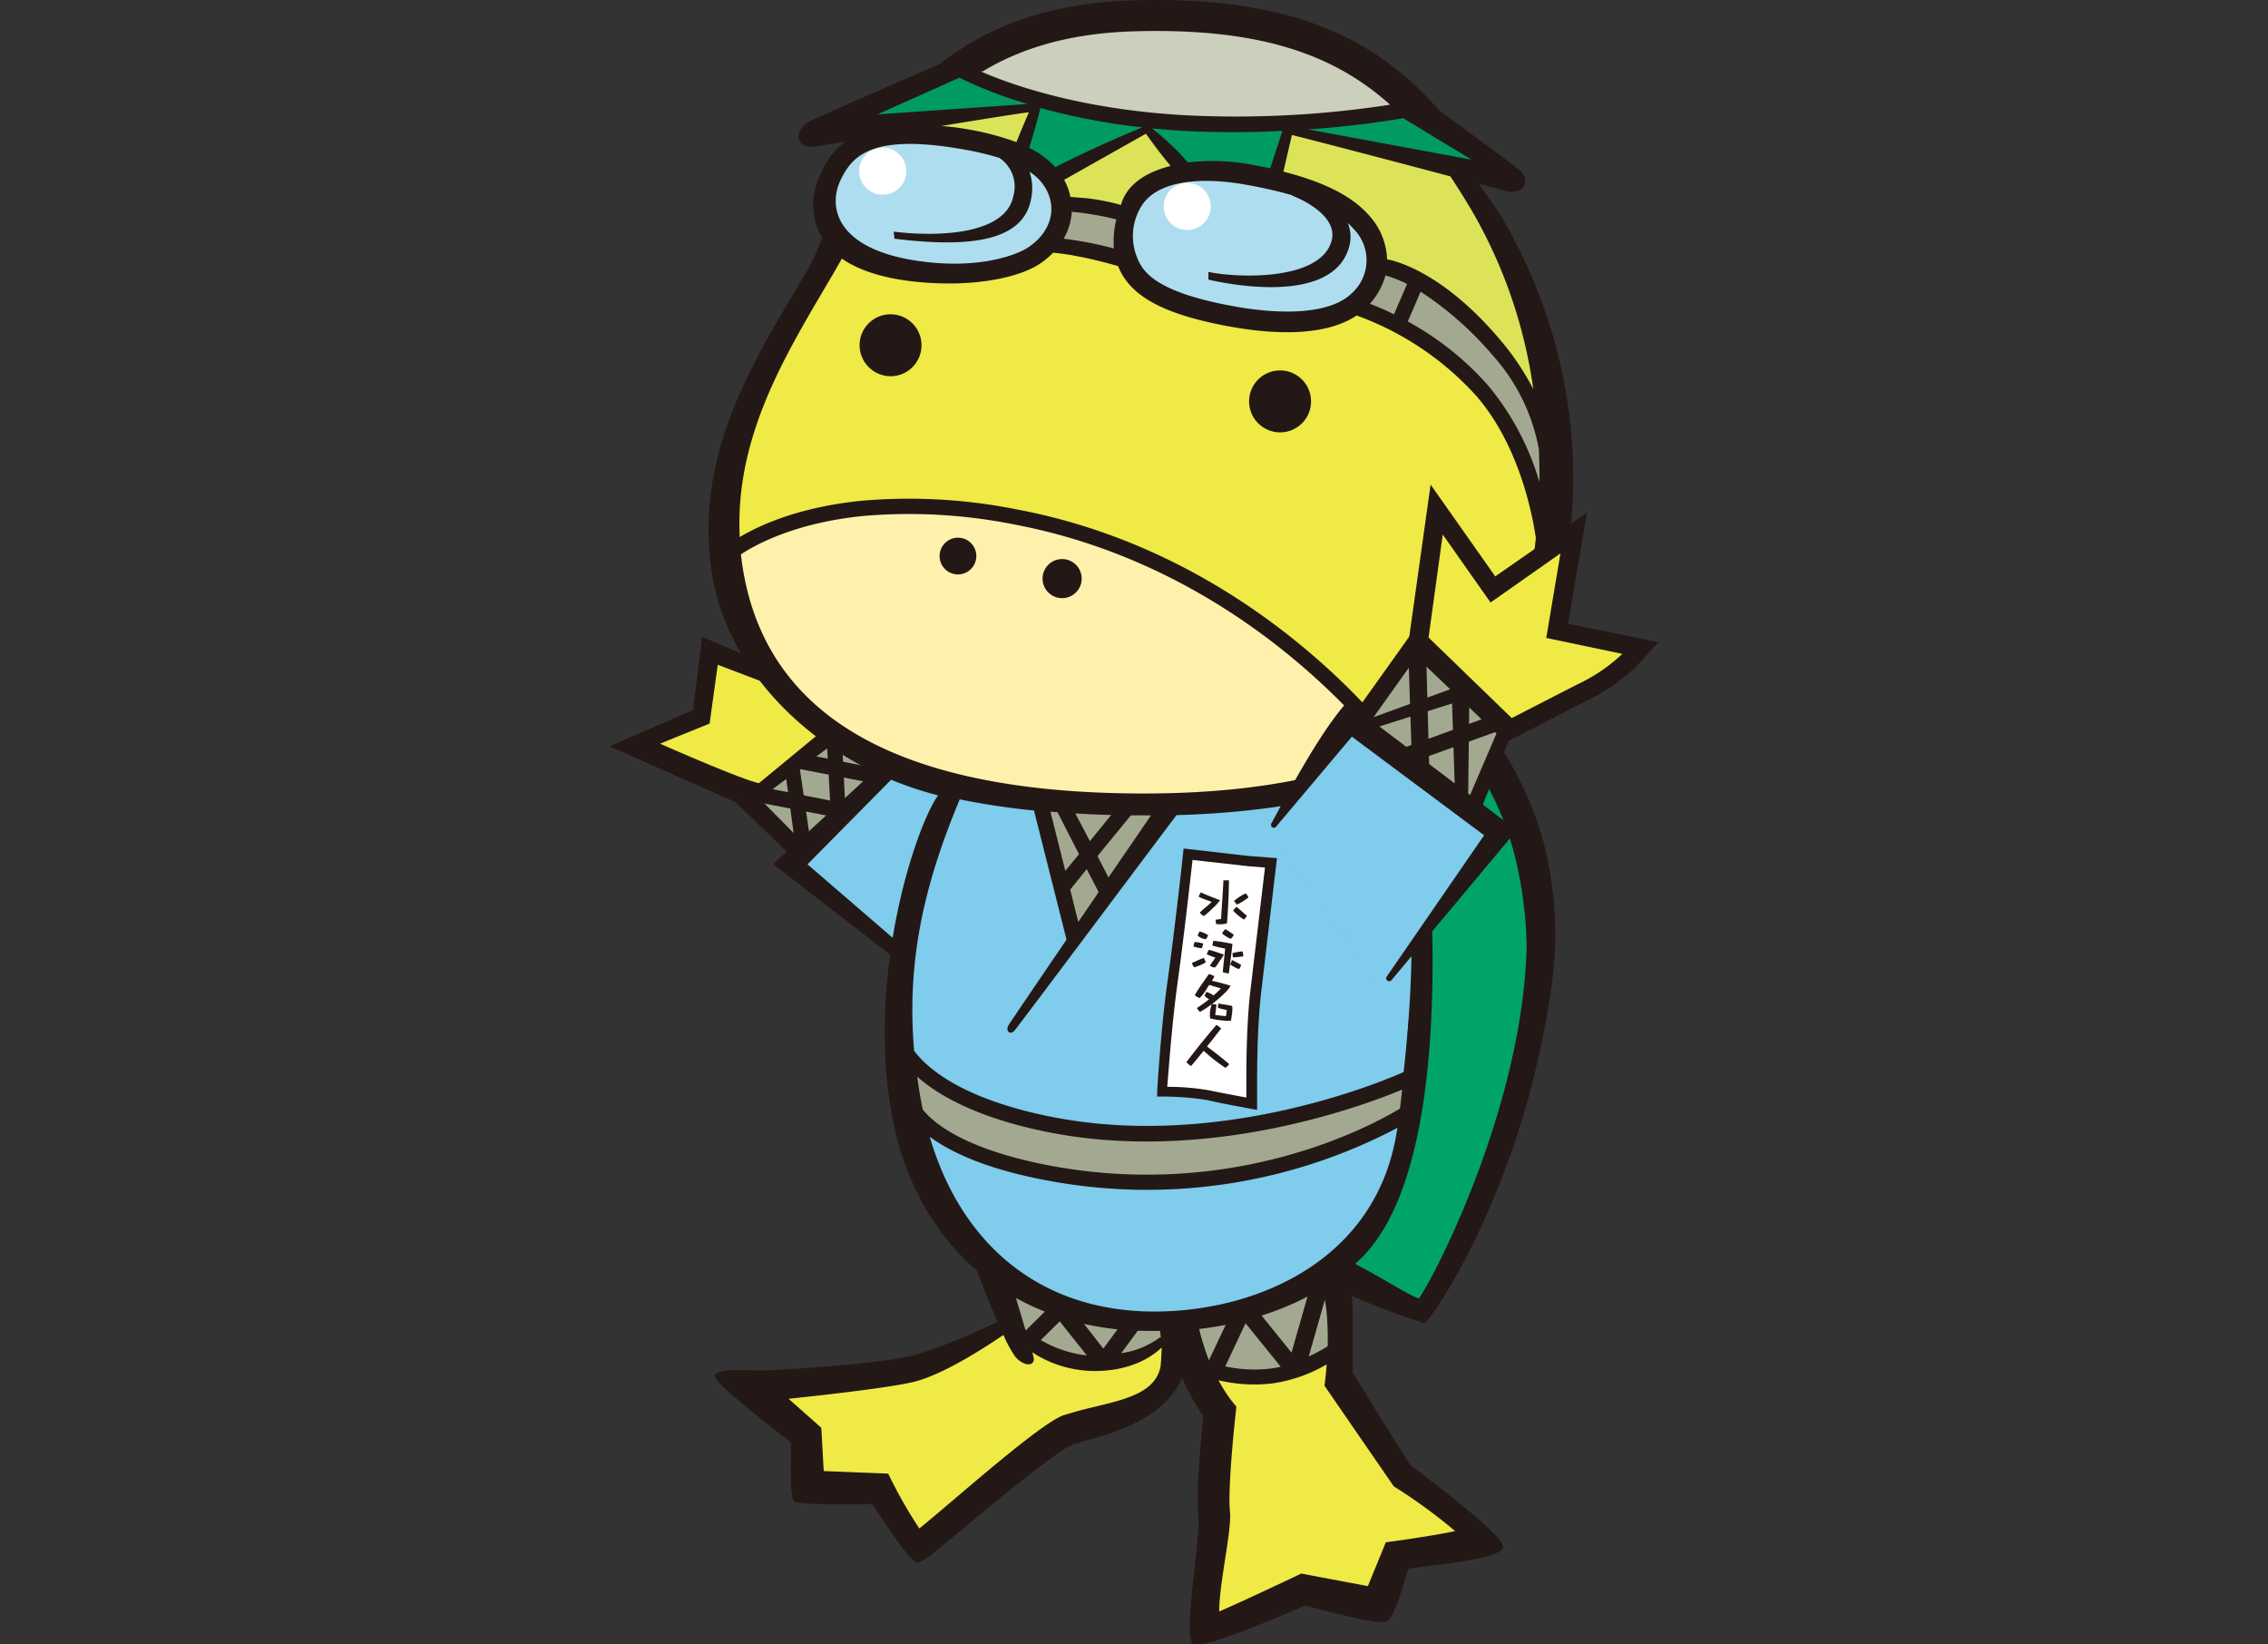 <svg xmlns="http://www.w3.org/2000/svg" viewBox="0 0 320 232"><rect x="0" y="0" width="320" height="232" fill="#333333" stroke="none"/><defs><style>.cls-1{fill:none;}.cls-2{fill:#231815;}.cls-3{fill:#efea45;}.cls-4{fill:#a3a991;}.cls-5{fill:#7fccec;}.cls-6{fill:#00a469;}.cls-7{fill:#009a63;}.cls-8{fill:#dce358;}.cls-9{fill:#aeddf0;}.cls-10{fill:#fff;}.cls-11{fill:#fff1ac;}.cls-12{fill:#cccfbb;}</style></defs><title>about_ninte</title><g id="レイヤー_2" data-name="レイヤー 2"><g id="logo"><rect class="cls-1" width="320" height="232"/><polygon class="cls-2" points="103.8 113.19 86 105.29 97.79 100.16 99.08 89.85 108.81 94.02 119.38 102.39 103.8 113.19"/><path class="cls-3" d="M107.56,110.5c-.59.55-14.44-5.58-14.44-5.58l7-2.84,1.15-8.29,8.12,3.08L110.43,91l7.87,11Z"/><polygon class="cls-4" points="113.9 120 106.02 112.37 116.62 103.96 124.98 108.3 113.9 120"/><path class="cls-5" d="M111.41,121.46l14.54-13,8.11,2.2-6.75,23.19S116.85,127.58,111.41,121.46Z"/><path class="cls-6" d="M198,108l9.54-5.48s12.34,18.73,9.91,35.8S200,185.23,200,185.23l-10.73-6.14s9.12-9.75,10.73-28.45S198,108,198,108Z"/><path class="cls-7" d="M135.37,9.06l-17.75,8.67,28.29-2.51-2.44,6.21,5,3.46,13.38-6.7,5.47,6.06,6.34-.44,5.7,1.52,2.73-6.91,28.39,6-1.09-2.6-9.64-6.52s-14.68,3.69-37,1.52S135.37,9.06,135.37,9.06Z"/><path class="cls-3" d="M118.06,33.57s.22,4.12,12.26,4.77,17.54-3.68,17.54-3.68a13.1,13.1,0,0,1,5,.22,40.15,40.15,0,0,1,5.48,1.73s.21,5.21,14.46,7.6,18.63-.87,18.63-.87,12.69,4.12,19.71,14.54,7.23,20,7.23,20,.22,9.77-5.7,17.15-15.55,11.93-15.55,11.93-10.74-15.63-28.27-24.74-33.52-11.93-45.58-10.63a47.82,47.82,0,0,0-20.59,7.37,33.22,33.22,0,0,1,2.2-21C110,47.46,115.21,39.65,116.3,37A19.16,19.16,0,0,1,118.06,33.57Z"/><path class="cls-8" d="M205.26,23.59s6.36,7.81,8.77,15.19,4.6,21,4.6,21-5-11.28-14.47-17.14-10.3-4.78-10.3-4.78,0-8.25-8.1-11.06-6.36-1.52-6.36-1.52l2.73-6.91Z"/><path class="cls-8" d="M161.66,18.53l6.14,5.06s-3.73.66-5.7,2.82a23.51,23.51,0,0,0-2.85,3.69,23.62,23.62,0,0,0-4.82-1.52,11.06,11.06,0,0,0-4.17,0l-1.09-3.69Z"/><path class="cls-8" d="M145.91,15.22,131,16.86l.22,1.52a45.13,45.13,0,0,1,7.66,1.31c2.63.86,4.6,1.74,4.6,1.74Z"/><path class="cls-3" d="M142.16,187.43l-12,5.42-22.78,2.39,5.91,7.38,1.1,7.16h9.41l5.92,8.46,20.38-16.7s10.07-1.31,12.27-3.7,2.84-9.76,2.84-9.76-2.84,4.77-10.73,4.56A17.8,17.8,0,0,1,142.16,187.43Z"/><path class="cls-3" d="M168.67,192.42s7,3.48,12.06,1.73a28,28,0,0,0,8.32-4.55l.66,5.85,7.88,13,10.74,8.45-11.39,2.18-3.51,6.51-9.21-2-13.58,5.43,1.1-14.77.65-15.4Z"/><path class="cls-9" d="M116.83,26.13c1.76-5.6,3.9-8.59,18.21-6.48s14.58,7.35,14.2,11.2-6,8.46-18.33,7.72S115.07,31.72,116.83,26.13Z"/><path class="cls-9" d="M158.79,32c1.51-7.46,10.18-9.21,20.36-6.84s16.45,8.21,14.45,14.06S184.92,47.4,173.23,45,157.66,37.57,158.79,32Z"/><path class="cls-5" d="M134.57,110.49a78.24,78.24,0,0,0-7,24.38c-1.25,12.95-.88,13.32-.88,13.32s8.17,10.44,29.78,11.44,41.7-7.46,41.7-7.46l.51-7.35,2.46-25.95L194.79,108a47.93,47.93,0,0,1-13.11,3.86c-8.29,1.38-17.33,2.12-17.33,2.12L151.4,132.63l-5-19.9a46.68,46.68,0,0,1-6.79-.75A33,33,0,0,1,134.57,110.49Z"/><path class="cls-5" d="M129.64,157.28s7.54,9.19,29.91,9.33A88.62,88.62,0,0,0,199,157.28s-.62,14.15-11.31,21.31-33,11.28-45.74,1.2S129.64,157.28,129.64,157.28Z"/><path class="cls-4" d="M146.61,112.73l5.21,19.63,13.53-19.09a95.58,95.58,0,0,1-10.35.13C149.64,113.15,146.61,112.73,146.61,112.73Z"/><path class="cls-4" d="M187.43,180s1,1.4,1.15,5.58-.38,4.92-.38,4.92a12.92,12.92,0,0,1-9.07,3.54,57.06,57.06,0,0,1-10.59-.75l-1.8-6.83s7.67-.51,11.76-2.28S187.43,180,187.43,180Z"/><path class="cls-4" d="M141.73,180.29a36,36,0,0,0,10.6,4.92,71.94,71.94,0,0,0,12.63,1.4l.64,2.15s-6.76,4.68-12.12,3.41a38,38,0,0,1-9.32-3.54Z"/><path class="cls-4" d="M128.33,149.31s9.57,10.24,31.53,10.74A87.77,87.77,0,0,0,198,152.34l-.13,5.44s-15.06,9.73-37.9,9-30.13-8.85-30.13-8.85Z"/><path class="cls-10" d="M170.83,29.1a3.32,3.32,0,1,1-3.31-3.29A3.29,3.29,0,0,1,170.83,29.1Z"/><path class="cls-10" d="M127.87,24.12a3.32,3.32,0,1,1-3.32-3.29A3.31,3.31,0,0,1,127.87,24.12Z"/><path class="cls-11" d="M102.33,78.25s9.83-11.35,42.22-5,53.08,34,53.08,34-32.63,14.36-71,1C99.56,99,102.33,78.25,102.33,78.25Z"/><path class="cls-12" d="M198.94,15.27s-12.6,4.31-33.28,2.45-29.53-7.84-29.53-7.84,9-8.59,30.89-7.5S198.94,15.27,198.94,15.27Z"/><path class="cls-4" d="M159.13,30.85a15.35,15.35,0,0,0-4.64-1.44,15.59,15.59,0,0,0-4.51-.24,7.32,7.32,0,0,1-.13,2.17,20.69,20.69,0,0,1-1.46,3.15,30.71,30.71,0,0,1,5.12.48c2.45.48,5.14,1.33,5.14,1.33s-.13-1.69-.13-2.9A7.21,7.21,0,0,1,159.13,30.85Z"/><path class="cls-4" d="M197.34,46.21l2.43-6.29a32.89,32.89,0,0,0-3.05-1.33c-1.08-.36-2.44-.73-2.44-.73a11.93,11.93,0,0,1-.85,2.78,18.7,18.7,0,0,1-2,2.43s1.71.61,2.8,1.09A20.8,20.8,0,0,1,197.34,46.21Z"/><path class="cls-4" d="M199.77,39.92A58.53,58.53,0,0,1,210.15,48a30.15,30.15,0,0,1,8.55,16.8l-.85,8.82s-3.92-13.9-9.4-19.34A54.23,54.23,0,0,0,197,45.72Z"/><path class="cls-10" d="M176.12,121.48l-8.5-1s-1.23,11.08-2.2,18.08S164,154,164,154a40.86,40.86,0,0,1,6.57.48c1.95.48,6.08,1.2,6.08,1.2a137.39,137.39,0,0,1,.49-15.42c.73-6.75,2.19-18.56,2.19-18.56Z"/><path class="cls-2" d="M219.47,85.77c4.35-15.57,3.72-35.66-7.56-55.11-.55-.94-2.06-3-3.27-4.74,1.9.5,3.2.85,3.45.93,2.94.91,3.94-1.39,2.41-2.74-1.31-1.14-9.14-6.84-11.37-8.47C193.91,5.09,181.72-.58,159.9.05c-11,.32-20,3.24-27.34,9-2.15.93-16.19,7-18.31,8.07-2.29,1.14-2.16,4,.89,3.54l4.11-.68a11,11,0,0,0-3.35,4.32A11,11,0,0,0,114.73,29,8.92,8.92,0,0,0,116,33.5,28.81,28.81,0,0,1,113.4,39c-6.7,11.44-16.09,25.46-12.73,43.09,2.54,13.34,15.16,25.9,31.68,30.12-3.18,4.51-10.08,25.21-6.53,45,1.71,9.49,6.06,16.89,12.05,22.08.63,1.75,1.78,4.65,2.89,7.2-2.26,1.07-8.46,3.93-12.52,4.86-5,1.16-19,2-20.92,2s-6.08-.38-6.46.68,9.6,8.51,10.72,9.49c.08,1.39-.24,7.6.46,8.26s9.41.38,11,.44c1,1.26,5.3,8.3,6.42,8.18s3.76-2.56,3.76-2.56c8.36-6.94,16.21-13.39,18.22-14.07l1.75-.51c4-1.13,11.19-3.15,13.59-8.92a30.46,30.46,0,0,0,3,5.44c-.24,2.23-.8,8-.8,11.79a19.84,19.84,0,0,0,.09,2.19c.39,3.44-2.36,17.56-.64,18.23S183,227,184.11,226.51c1.16.22,10.28,2.92,11.56,2.2s2.45-5.89,3.07-7.38c1.78-.41,13.18-1.24,13.34-3.06s-12.67-11.21-13-11.51-6.57-10.45-8.21-13.07v-7.37c0-1.12,0-2.33-.16-3.5,4.92,2.12,8.33,3.23,8.86,3.39l1.46.48,1-1.21c.6-.75,13.26-18.72,17-47.33a51.32,51.32,0,0,0-1-18.36,46.28,46.28,0,0,0-8.75-17.73A33,33,0,0,0,219.47,85.77ZM217.2,68A38,38,0,0,0,210,54.43a41.51,41.51,0,0,0-11.37-9.07l1.81-4.21a47.32,47.32,0,0,1,10.1,8.9,27.16,27.16,0,0,1,6.58,13.29C217.19,64.92,217.22,66.49,217.2,68Zm-.86-13.09a36.24,36.24,0,0,0-4.14-6.32c-8.11-9.89-15-11.75-16.49-12a9.69,9.69,0,0,0-2.52-6.17c-2.37-2.71-6.28-4.72-12.11-6.2.59-2.54,1.06-4.59,1.2-5.17,1.35.3,14,3.61,22.35,5.83,1.16,1.73,2.28,3.54,3.4,5.47A69.09,69.09,0,0,1,216.34,54.93ZM198.53,40.06l-1.85,4.28c-1.33-.66-2.49-1.14-3.4-1.49a9.65,9.65,0,0,0,2.2-4A18.72,18.72,0,0,1,198.53,40.06Zm-41.36-5A48.75,48.75,0,0,0,152.3,34c-.83-.14-1.58-.24-2.23-.33a8.4,8.4,0,0,0,1.15-3.79c.63.07,1.37.14,2.17.26a38.94,38.94,0,0,1,4.12.82A12.9,12.9,0,0,0,157.17,35.1ZM153.61,28c-.93-.09-1.83-.16-2.58-.22a8.39,8.39,0,0,0-.89-2.41l11.53-6.5c.38.45,1.2,1.76,3.49,4.54-3.51.89-6.23,2.67-7,5.51,0,0,0,0,0,0A30.27,30.27,0,0,0,153.61,28Zm-4.68-4.38a12.32,12.32,0,0,0-3.73-2.76c.78-2.4,1.34-4.59,1.59-5.62a93.27,93.27,0,0,0,14.39,2.73C159.24,18.74,153.64,21.15,148.93,23.57Zm13.55-5.51c1.45.14,2.93.26,4.47.35a133.6,133.6,0,0,0,14,0l-1.74,5.3c-.92-.21-1.88-.4-2.88-.58a29.8,29.8,0,0,0-8.72-.26A37.8,37.8,0,0,0,162.48,18.06ZM161.1,29c2.26-3.51,8.22-4.1,14.7-2.94.86.15,1.68.31,2.48.48,0,0,1.46.32,2.13.49s1.3.35,1.91.52l0,.06c.07,0,6.8,2.53,5.51,6.54-1.75,5.47-13.18,5.09-17.33,4.21v1.09c.69.15,17.07,4.12,19.77-4.35a5.22,5.22,0,0,0-.1-3.63,9.37,9.37,0,0,1,.83.84,6.26,6.26,0,0,1-.35,9.13c-2.77,2.67-9.2,3.25-17.63,1.57-9.63-1.9-11.77-4.47-12.6-6.73A8,8,0,0,1,161.1,29Zm46.54-6.47-23.07-4.27c6.33-.45,11.17-1.2,13.41-1.59Zm-69-12.45c5.93-3.59,13-5.42,21.38-5.66,17.43-.51,28.06,3.12,36.11,10.35a141.75,141.75,0,0,1-29.06,1.48c-14.72-.84-24.44-4.32-28.71-6.18Zm-3.28.88A60,60,0,0,0,145,14.67l-21.2,1.47Zm9.8,4.9c-.32.75-1,2.31-1.75,4.19a39.11,39.11,0,0,0-6.89-1.81,32,32,0,0,0-3.72-.46C138.51,16.84,143.73,16,145.17,15.84Zm-26.61,9.65c1.7-3.65,4.6-6.7,17.46-4.42a40,40,0,0,1,5,1.19,4.85,4.85,0,0,1,2,5.23c-1,5.77-11.1,5.89-16.92,5.17l.12,1c11.56,1.43,18.27,0,19.28-5.67a7.3,7.3,0,0,0-.23-3.78,8.14,8.14,0,0,1,1.06.82,6.85,6.85,0,0,1,1.11,1.36c1.82,2.94.86,6.36-2.39,8.51-1.36.9-5.83,2.74-13.05,2.17C118.07,35.92,116.73,29.42,118.56,25.49ZM105,81.28c-.2-1-.35-2.06-.46-3.07,2.1-1.39,7.69-4.47,17.31-5.42A75.46,75.46,0,0,1,143.14,74c29.38,5.56,47.39,25.81,52.41,32.19-9.54,4.11-22.27,6.1-38,5.71C125.94,111.12,108.69,100.69,105,81.28Zm47.24,39.23-1.93,2.35-2.1-8.35,1,.08Zm-.52-5.75c1.65.1,3.33.17,5.06.22l-3,3.69Zm1.61,7.86,1.68,3.23c-.94,1.4-1.91,2.82-2.88,4.22L151,125.5Zm1.52-1.84,4.71-5.75h2.84c-1.29,1.89-3.5,5.11-6,8.76Zm-19.41-8a104.79,104.79,0,0,0,10.45,1.57l4.59,18.21c-4.22,6.2-7.89,11.6-8.14,12-.56.92.21,1.5.77.87S162.82,119.19,166,115c13.19-.38,23.24-2.43,30.87-5.49,3,14.82,2.68,28.25,1.17,41.74-3.61,1.6-26.57,11.08-50.15,6.22-12.54-2.58-17.28-7-18.91-9.23C127.78,134.51,131,123.37,135.43,112.73Zm-5.27,43.76,0-.14q-.47-2.29-.75-4.5c2.9,2.57,8.27,5.72,18,7.73,22.47,4.65,44.45-3.43,50.41-5.9-.09.89-.19,1.78-.3,2.66-4.08,2.49-23.54,13-49.68,8C136.12,162.1,131.74,158.49,130.16,156.49Zm33.6,36.12c-.75,4.44-6.51,5-11.71,6.41l-1.94.57c-3.33,1.1-15.46,12-20.41,16a65.92,65.92,0,0,1-4.39-7.74l-9.1-.36c-.11-2.06-.34-6.11-.34-6.11l-4.62-4.09c5.47-.57,13.94-1.54,17.48-2.34,4.34-1,10.51-5.09,12.84-6.67a16.21,16.21,0,0,0,1.71,3.13c1.34,1.46,2.81,1.25,2.54,0l-.18-.67a16.19,16.19,0,0,0,9.49,2.62c5-.18,7.73-2.31,8.76-3.3a.81.81,0,0,1,0,.15C163.9,190.62,163.82,192.23,163.76,192.61Zm-10.42-1.43a16.68,16.68,0,0,1-6.5-2.17l2.67-2.64Zm-.45-4.47a42.75,42.75,0,0,0,4.77.79l-2,2.71C155,189.41,153.92,188,152.89,186.71Zm16.29.73c1.24-.15,2.5-.33,3.75-.58l-2.37,5A35.08,35.08,0,0,1,169.18,187.44Zm11.51,5.33c-.45.1-.9.19-1.37.25a19.27,19.27,0,0,1-6.45-.3l2.86-6.09ZM178,185.6a40.7,40.7,0,0,0,6.48-2.67c-.71,2.48-1.72,6-2.25,7.9Zm18.65,24.09a74.61,74.61,0,0,1,8.65,6.31c-3.07.7-9.77,1.59-9.77,1.59L193,223.77,183.6,222s-8.17,3.89-11.58,5.35c0-4,1.81-11.59,1.52-14.1a15.8,15.8,0,0,1-.07-1.68c0-3.55.6-9.75.88-12.22l.09-.91-.59-.71a22.2,22.2,0,0,1-1.93-3,21.9,21.9,0,0,0,7.69.43,21.07,21.07,0,0,0,7.57-2.67c-.13,1.83-.31,3-.31,3Zm-12-18.31,2.28-8a22.81,22.81,0,0,1,.34,3.11c.07,1.19.08,2.35.06,3.43A22.11,22.11,0,0,1,184.63,191.38ZM161.15,185l-1.49-.1,0,0,0,0c-14.32-1.17-24.34-10.34-28.48-24.53,2.88,2.13,7.83,4.51,16.31,6.12a75.73,75.73,0,0,0,49.69-7.38l-.26,1.43C193.57,178.58,176,185.57,161.15,185Zm52.6-64.15a57.27,57.27,0,0,1,1.65,12.53c-.47,22.35-12.81,46.44-15.21,49.82-1.66-.6-5.14-2.91-9-4.89,7.88-6.75,10.94-22.87,10.94-42.84a126.53,126.53,0,0,0-2.9-27,44.67,44.67,0,0,0,6.54-3.69A41.37,41.37,0,0,1,213.75,120.83Zm-16.17-15.58c-4.76-6.13-23.36-27.58-54-33.38a77.34,77.34,0,0,0-21.94-1.25c-8.85.88-14.44,3.44-17.27,5.13C103.7,62.22,110.27,51,116.16,41c.9-1.54,1.78-3,2.62-4.52,2.72,1.9,7,3.18,13,3.46,7.45.36,12.64-1.21,14.81-2.65a11,11,0,0,0,2-1.64,33,33,0,0,1,3.4.5c2.38.44,4.73,1.09,5.76,1.39,1.65,4.12,6.06,6.61,14.66,8.32s15.18,1.24,19-1.35a42,42,0,0,1,16.9,11.36c6.07,7,7.92,16.8,8.39,20.05a69.76,69.76,0,0,1-1.52,8.84C213,93.72,207,100.64,197.58,105.25Zm-52.81,82.39s-.05,0-.09-.06c-.42-1.39-.89-3-1.33-4.48a33.67,33.67,0,0,0,4.07,1.92Zm13.41,3.27,2.35-3.18.37,0c.91,0,1.84.05,2.78,0,0,.31.09.66.13,1l-.08-.12A12.13,12.13,0,0,1,158.18,190.91Z"/><path class="cls-2" d="M125.69,53.08a4.37,4.37,0,1,0-4.41-4.37A4.4,4.4,0,0,0,125.69,53.08Z"/><path class="cls-2" d="M180.65,61a4.37,4.37,0,1,0-4.41-4.37A4.38,4.38,0,0,0,180.65,61Z"/><path class="cls-2" d="M135.13,75.86a2.59,2.59,0,1,0,2.62,2.58A2.58,2.58,0,0,0,135.13,75.86Z"/><path class="cls-2" d="M149.84,78.87a2.76,2.76,0,1,0,2.78,2.76A2.77,2.77,0,0,0,149.84,78.87Z"/><path class="cls-2" d="M170.35,155.2c2,.49,6,1.19,6.14,1.23l.88.15,0-.89s0-1.39,0-3.43c0-3.14.1-7.88.53-11.89l2.27-19.3-.75-.06-3.15-.24L167,119.71l-.08.74c0,.1-1.22,11.14-2.19,18s-1.45,15.4-1.46,15.49l0,.76H164A40.77,40.77,0,0,1,170.35,155.2Zm-4.21-16.5c.83-5.92,1.83-14.83,2.12-17.38l7.81.88,2.41.19c-.16,1.38-2.11,17.81-2.11,17.81-.44,4.08-.52,8.9-.52,12.07,0,1.09,0,2,0,2.57-1.31-.24-3.8-.71-5.16-1a33.6,33.6,0,0,0-6-.51C164.88,151.1,165.35,144.38,166.14,138.7Z"/><path class="cls-2" d="M169.29,128.77a1.52,1.52,0,0,0,.57.47,12,12,0,0,0,1.27-1.13,5.71,5.71,0,0,0,1-1.1c-.19-.12-1.34-.48-2.69-1.11a1.75,1.75,0,0,0-.31.61c.63.34,1.5.57,1.82.74C170.49,127.75,169.69,128.28,169.29,128.77Z"/><path class="cls-2" d="M171.59,130.36a3.49,3.49,0,0,0,1.53-.1q.24-3.07.28-6.07h-.78c-.1,1.85-.22,3.67-.34,5.45-.2.05-.56.08-.75.11A2.8,2.8,0,0,0,171.59,130.36Z"/><path class="cls-2" d="M175.51,129.73a.75.75,0,0,0,.25-.28,1.06,1.06,0,0,0,.17-.26c-.4-.3-1.09-1-1.48-1.24a2,2,0,0,0-.45.53A7.1,7.1,0,0,0,175.51,129.73Z"/><path class="cls-2" d="M174.57,127.61a8.92,8.92,0,0,0,1.57-1,1,1,0,0,0-.41-.56,7.47,7.47,0,0,0-1.61,1.05A1.58,1.58,0,0,0,174.57,127.61Z"/><path class="cls-2" d="M173.91,132.16a.92.92,0,0,0,.17-.29c-.39-.28-.79-.54-1.18-.79a2.16,2.16,0,0,0-.47.61,4.73,4.73,0,0,0,1.2.76A1.28,1.28,0,0,0,173.91,132.16Z"/><path class="cls-2" d="M173.58,136.07a5.27,5.27,0,0,0,1.24.66,1.5,1.5,0,0,0,.29-.63c-.29-.11-1-.56-1.26-.65A4,4,0,0,0,173.58,136.07Z"/><path class="cls-2" d="M173.92,134.45a1.19,1.19,0,0,0,.07.61,10.33,10.33,0,0,0,1.42-.14,1.52,1.52,0,0,0-.11-.7A11.35,11.35,0,0,0,173.92,134.45Z"/><path class="cls-2" d="M170.27,134.63a8.62,8.62,0,0,0,1.2.46c-.18.36-.62.84-.76,1.17a1.45,1.45,0,0,0,.7.24,3.39,3.39,0,0,0,.61-.83,7,7,0,0,0,.66-1c-.56-.19-1.44-.5-2.13-.67A3.62,3.62,0,0,0,170.27,134.63Z"/><path class="cls-2" d="M171.13,133c0,.09-.13.39,0,.42a14.77,14.77,0,0,0,1.73.4c-.09,1-.26,2.38-.33,3.33a3.38,3.38,0,0,0,.85.18c.16-1.26.39-2.9.51-4.17-.81-.17-1.7-.32-2.67-.44A2.22,2.22,0,0,0,171.13,133Z"/><path class="cls-2" d="M170.46,131.93a4.13,4.13,0,0,0-1.21-.52c-.09.17-.18.37-.28.58a2.06,2.06,0,0,0,1.17.52A1.67,1.67,0,0,0,170.46,131.93Z"/><path class="cls-2" d="M169.76,133.11a7.82,7.82,0,0,0-1.21-.22,4.48,4.48,0,0,0-.16.63,3.82,3.82,0,0,0,1.17.25A2,2,0,0,0,169.76,133.11Z"/><path class="cls-2" d="M170.11,135.78a2.26,2.26,0,0,0-.27-.63c-.37.1-1.29.55-1.67.7a2.12,2.12,0,0,0,.31.62A6.65,6.65,0,0,0,170.11,135.78Z"/><path class="cls-2" d="M171.87,141.58l0,.28a.66.66,0,0,0,0,.34,10.68,10.68,0,0,0,1.2.28,2.18,2.18,0,0,1,0,.24,3.69,3.69,0,0,1-.11.64c-.51-.05-1-.1-1.5-.17.1-.76.16-1.25.17-1.45a1.36,1.36,0,0,0-.35-.07H171c.25-.2.5-.4.74-.61a13.79,13.79,0,0,0,1.1-1,3.79,3.79,0,0,0,.79-1c-.93-.28-1.81-.51-2.63-.69a3.15,3.15,0,0,0,.34-.65,3.54,3.54,0,0,0-.76-.3c-.16.2-.5.69-1.05,1.49a17.46,17.46,0,0,0-.95,1.48,1.63,1.63,0,0,0,.68.41,6.09,6.09,0,0,0,1.13-1.53,2.27,2.27,0,0,0,.22-.32l1.66.5c-.34.35-.7.69-1.06,1a2.88,2.88,0,0,0-1-.51c-.09.19-.18.36-.25.53a1.86,1.86,0,0,0,.64.5c-.54.43-1.11.84-1.72,1.24a1.81,1.81,0,0,0,.44.55,15.81,15.81,0,0,0,1.63-1.07c-.1.42-.18.71-.2.86a3.32,3.32,0,0,0,0,1.13,11.73,11.73,0,0,0,1.88.3,3.37,3.37,0,0,0,1.07,0c0-.23.09-.63.15-1.17a3,3,0,0,0,0-.89C173.2,141.79,172.54,141.67,171.87,141.58Z"/><path class="cls-2" d="M173.42,150.11c-1-.86-2.08-1.69-3.12-2.47.68-.85,1.34-1.69,2-2.54a4,4,0,0,0-.67-.51q-2.56,3-4.23,5.26a2.24,2.24,0,0,0,.66.54c.6-.71,1.19-1.43,1.77-2.15a23.56,23.56,0,0,0,3.05,2.4A1.14,1.14,0,0,0,173.42,150.11Z"/><polygon class="cls-5" points="179.29 117.41 190.94 100.89 211.85 117.41 195.02 139.08 179.29 117.41"/><polygon class="cls-4" points="190.87 102.51 200.01 90.59 212.57 102.51 207.62 115.08 190.87 102.51"/><path class="cls-2" d="M179.35,116.23c1.91-3.5,6.79-12.87,10.72-17.18L214,117.13l-17.67,21.15a.42.42,0,0,1-.68-.49l13.75-19.95-18.66-13.91L180,116.68A.41.41,0,0,1,179.35,116.23Z"/><polygon class="cls-2" points="190.17 101.97 199.81 88.45 214 101.71 208.57 115.08 206.7 113.82 211.14 103.49 199.85 92.69 192.15 103.5 190.17 101.97"/><path class="cls-2" d="M192.31,101.72S207,96.4,207,96.33l1.67,1.72-15.14,4.78Z"/><path class="cls-2" d="M195.89,106.28s14.72-5.32,14.65-5.39,2,1.83,2,1.83L197.89,108Z"/><polygon class="cls-2" points="198.68 91.27 201.26 93.63 201.72 110.51 199.25 108.53 198.68 91.27"/><polygon class="cls-2" points="204.75 95.3 207.32 97.67 207.13 114.02 205.31 112.56 204.75 95.3"/><path class="cls-2" d="M212.82,104.54l10.94-5.62A26.77,26.77,0,0,0,230.89,94L234,90.6,221.24,88l2.66-15.68-12.93,9-9.12-12.95-3.17,22.57Z"/><path class="cls-3" d="M213.3,101.31s4.61-2.38,9.23-4.74a24.1,24.1,0,0,0,6.37-4.32L218.17,90l2-11.93L210.31,85l-6.75-9.59-2,14.53Z"/><polygon class="cls-2" points="124.08 108.11 109.09 121.92 126.6 135.45 126.58 132.85 113.93 121.94 126.99 108.73 124.08 108.11"/><polygon class="cls-2" points="112.03 121.12 103.8 113.19 115.7 103.39 118.24 104.44 107.2 112.69 113.88 119.45 112.03 121.12"/><polygon class="cls-2" points="110.63 107.71 112.44 120.89 114.42 119.2 112.81 108.2 110.63 107.71"/><polygon class="cls-2" points="116.62 103.96 117.39 117.79 119.38 116.11 118.8 104.44 116.62 103.96"/><polygon class="cls-2" points="112.98 106.28 125.5 108.76 123.56 110.57 110.98 108.14 112.98 106.28"/><polygon class="cls-2" points="107.72 111.08 120.24 113.56 118.3 115.38 105.72 112.95 107.72 111.08"/></g></g></svg>